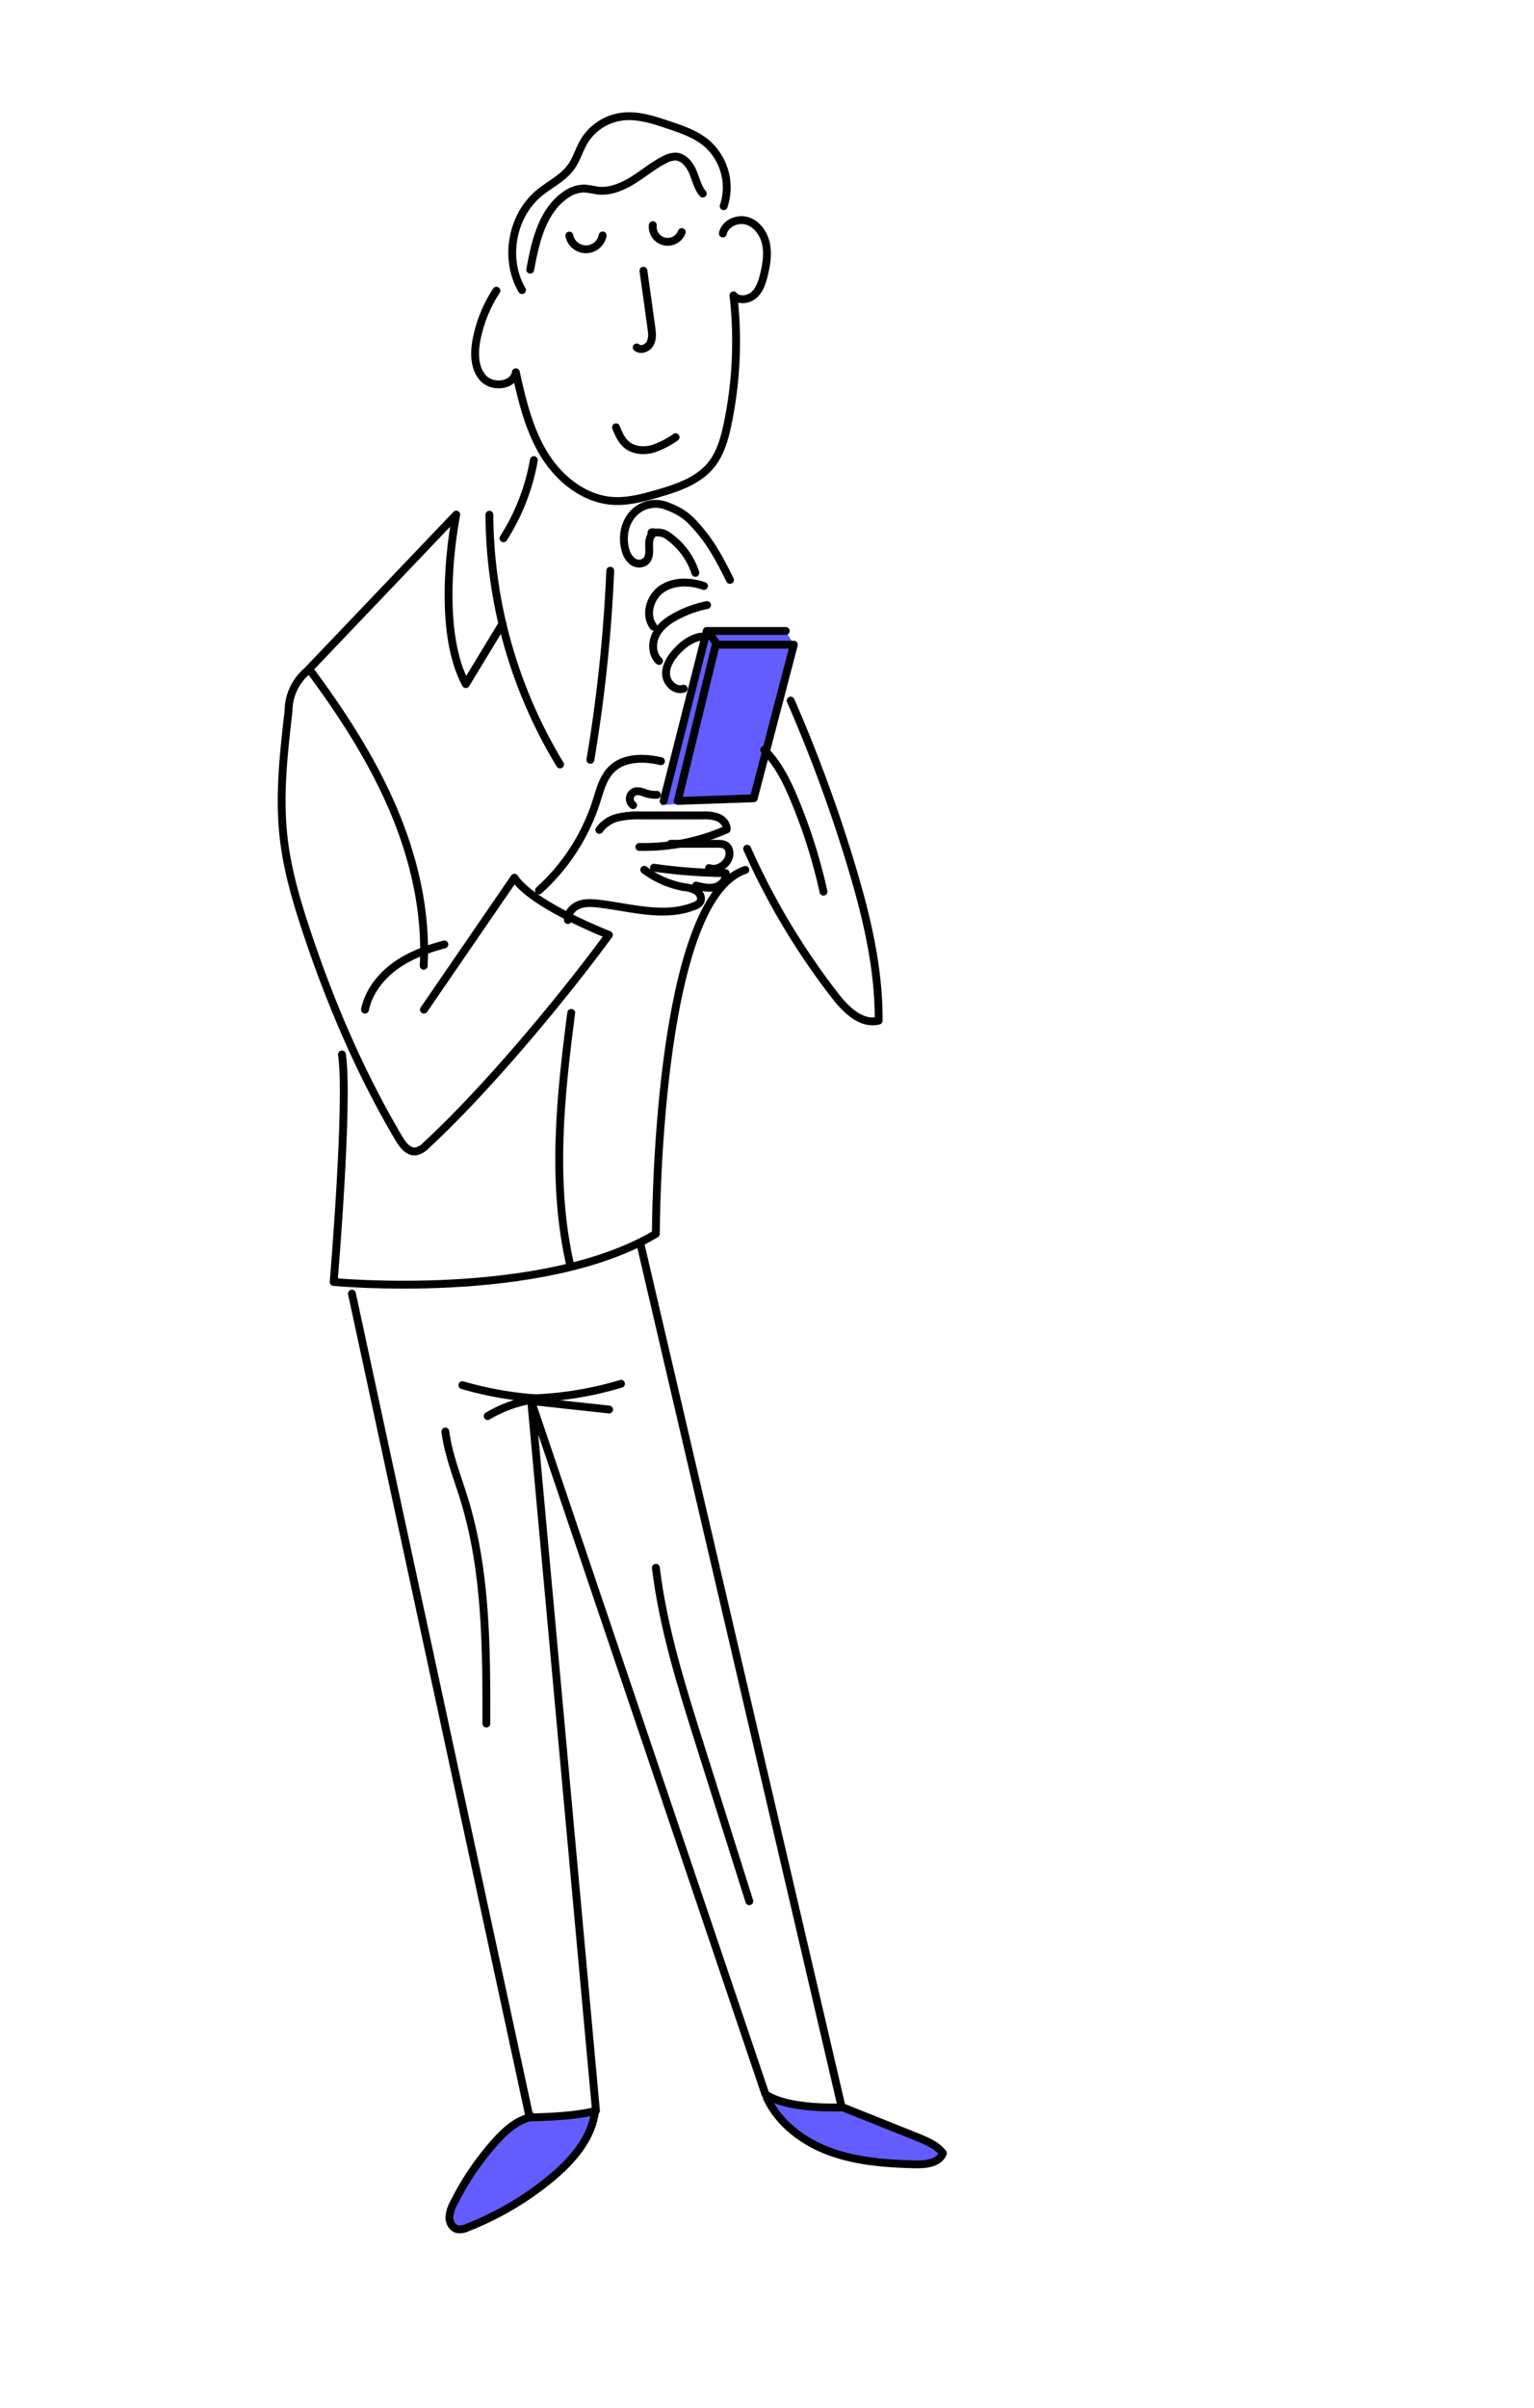 <svg id="Layer_1" data-name="Layer 1" xmlns="http://www.w3.org/2000/svg" viewBox="0 0 586.15 919.72"><defs><style>.cls-1{fill:#635cff;}.cls-2{fill:none;stroke:#000;stroke-linecap:round;stroke-linejoin:round;stroke-width:3px;}</style></defs><title>customer illustrations</title><path class="cls-1" d="M203.54,808.58c-5.7.92-10.3,5.09-14.16,9.38a104.6,104.6,0,0,0-16,23.58,12.2,12.2,0,0,0-1.65,5.52c0,1.94,1.19,4,3.08,4.44a6.58,6.58,0,0,0,3.8-.65,117.73,117.73,0,0,0,31.67-18.59c8.22-6.76,15.89-15.42,17.12-26"/><path class="cls-1" d="M293,801.26c4.58,9.94,14.09,17,24.38,20.7s21.39,4.51,32.33,4.77c4.06.1,9.07-.47,10.59-4.23-2.23-3-5.9-4.56-9.39-6l-30-12"/><polygon class="cls-1" points="300.24 241.01 270.04 241.01 252.56 307.55 288.01 304.92 303.34 246.25 300.24 241.01"/><path class="cls-2" d="M192,238.22l-14,23.09c-12.28-22.84-3.66-64.74-3.66-64.74l-57,59.77a20.19,20.19,0,0,0-7.1,15.35c-1.84,16-3.67,32.12-1.88,48.11,1.38,12.35,4.9,24.35,8.83,36.14,9.12,27.38,20.54,54.06,35.23,78.91,1.47,2.48,3.61,5.28,6.47,4.95a7.61,7.61,0,0,0,4-2.38c22.52-20.75,51.68-55.61,69.77-80.32,0,0-29.13-11.3-36.1-21.83l-34.58,50.39"/><path class="cls-2" d="M118.12,255.52c12.31,16.61,23.72,34.06,31.89,53.06s13,39.68,11.89,60.33"/><path class="cls-2" d="M205.94,340.11a77.63,77.63,0,0,0,21.9-33.85c1.42-4.45,2.58-9.27,5.95-12.51,4.76-4.59,12.33-4.47,18.77-3"/><path class="cls-2" d="M251,303.59a12.45,12.45,0,0,1-4.49-.65,7.92,7.92,0,0,0-3.24-.73,2.95,2.95,0,0,0-1.36,5.34"/><path class="cls-2" d="M229,317a12.25,12.25,0,0,1,7.38-4.79,36.76,36.76,0,0,1,9-.74h23.2a14.6,14.6,0,0,1,5.85.81c1.82.79,3.36,2.57,3.23,4.55a78.29,78.29,0,0,1-33.36,6.67"/><path class="cls-2" d="M139.45,385.66c1.41-6.75,5.92-12.59,11.5-16.65s12.17-6.5,18.84-8.26"/><path class="cls-2" d="M217,351.43c-.21-2.56,1.83-4.88,4.23-5.8s5.06-.75,7.61-.45c12.24,1.47,25.06,5.49,36.49.89a4.33,4.33,0,0,0,2.16-1.5c.9-1.39.05-3.36-1.33-4.29a11.78,11.78,0,0,0-4.73-1.41,35.73,35.73,0,0,1-15.25-6.63"/><path class="cls-2" d="M266,338.27c2.38.6,4.89,1.19,7.27.57s4.51-2.92,4-5.33a205.82,205.82,0,0,1-27.39-2.07"/><path class="cls-2" d="M270.92,331.57c3.68,1.32,8.15-2.15,7.8-6a3.65,3.65,0,0,0-.94-2.26c-1-1-2.51-1-3.89-1l-17.62,0"/><path class="cls-2" d="M187,196.61A185.64,185.64,0,0,0,214,292"/><path class="cls-2" d="M134.47,494.12l67.88,314.64s16.49,0,25.37-2.53L203,535.35l89.45,264.53s6.34,5.71,29.18,5.08L244.85,475.72"/><path class="cls-2" d="M250.61,598.85c2.8,23.06,9.82,45.37,16.82,67.52q9.44,29.93,18.89,59.85"/><path class="cls-2" d="M170.17,546.81c1.14,8.92,4.6,17.35,7.23,25.94,8.45,27.52,8.48,56.82,8.44,85.61"/><path class="cls-2" d="M201.71,534.19a133.61,133.61,0,0,0,35.58-5.62"/><path class="cls-2" d="M202.37,535.09l30.37,3.31"/><path class="cls-2" d="M130.66,402.77c2.68,17.71-3.17,86.91-3.17,86.91s79.4,7.61,123.12-18.4c0,0-.05-127.74,34.2-139"/><path class="cls-2" d="M203.54,808.58c-5.7.92-10.3,5.09-14.16,9.38a104.6,104.6,0,0,0-16,23.58,12.2,12.2,0,0,0-1.65,5.52c0,1.94,1.19,4,3.08,4.44a6.58,6.58,0,0,0,3.8-.65,117.73,117.73,0,0,0,31.67-18.59c8.22-6.76,15.89-15.42,17.12-26"/><path class="cls-2" d="M293,801.26c4.58,9.94,14.09,17,24.38,20.7s21.39,4.51,32.33,4.77c4.06.1,9.07-.47,10.59-4.23-2.23-3-5.9-4.56-9.39-6l-30-12"/><path class="cls-2" d="M285.49,324.18a271.14,271.14,0,0,0,33.74,56.33c4.12,5.3,10,11,16.51,9.33.13-20.42-4.78-40.54-10.72-60.08a565.57,565.57,0,0,0-22.9-62.15"/><path class="cls-2" d="M292,286.43c5.26,5.14,8.58,11.92,11.42,18.7a206.11,206.11,0,0,1,11.24,35.46"/><path class="cls-2" d="M269,223.83c-5.23-1.83-11.38-2-16,1.06s-6.7,10-3.33,14.44"/><path class="cls-2" d="M270.16,231.11a43.57,43.57,0,0,0-11.3,4c-3.27,1.68-6.44,3.91-8.16,7.16s-1.59,7.71,1.12,10.2"/><path class="cls-2" d="M267.66,243.18c-3.72.73-6.92,3.13-9.43,6-2.16,2.42-4,5.48-3.69,8.71s3.63,6.22,6.69,5.15"/><path class="cls-2" d="M265.7,218.82a27.43,27.43,0,0,0-9.88-13.72,7,7,0,0,0-4.62-1.72c-1.67.18-2.72-.69-2.12.88-2.42,2.91.56,7.74-2.55,10.29a4.11,4.11,0,0,1-4.94-.2,8.21,8.21,0,0,1-2.66-4.51,15.67,15.67,0,0,1,.09-8.43,13.26,13.26,0,0,1,2.47-4.68A11.67,11.67,0,0,1,254,193c6.74,2.39,9.34,4.67,13.89,10.18s7.86,11.93,11.05,18.33"/><path class="cls-2" d="M218.27,386.88c-4.19,32.07-7.62,65-.36,96.47"/><path class="cls-2" d="M204,175.75a82,82,0,0,1-11.62,29.87"/><path class="cls-2" d="M189.68,111.05a52.12,52.12,0,0,0-7.56,18.52c-1,5.14-1,11.07,2.55,14.9s11.62,2.91,12.43-2.27c2.41,10.8,5,21.79,10.74,31.23s15.37,17.23,26.41,17.91c5.64.35,11.21-1.14,16.65-2.69,7.68-2.2,15.78-4.86,20.82-11.05,3.61-4.45,5.17-10.18,6.34-15.79a155.28,155.28,0,0,0,2.2-49c1.91,2.22,5.7,1.78,7.88-.18s3.1-4.93,3.79-7.78c.92-3.83,1.57-7.84.76-11.7s-3.38-7.56-7.14-8.75-8.52.93-9.35,4.79"/><path class="cls-2" d="M235.38,163.22c1,2.56,2.17,5.21,4.36,6.88,2.64,2,6.32,2.25,9.53,1.39a32.85,32.85,0,0,0,8.88-4.49"/><path class="cls-2" d="M217.54,90a6.49,6.49,0,0,0,12.74-.06"/><path class="cls-2" d="M249.44,86a5.73,5.73,0,0,0,11.06,2.65"/><path class="cls-2" d="M199.46,110.8c-6.9-11.79-3.94-28.4,6.6-37.09,4.07-3.35,9.13-5.67,12.19-10,2.1-2.94,3.06-6.54,4.89-9.65A19.94,19.94,0,0,1,237,44.65c6.15-1,12.33,1,18.23,3,5.18,1.72,10.5,3.52,14.69,7a22.44,22.44,0,0,1,6.6,24.12"/><path class="cls-2" d="M202.61,103c1.94-10.61,4.57-22.32,13.42-28.49A12.42,12.42,0,0,1,223.27,72a50.33,50.33,0,0,1,5,.78c4.81.59,9.58-1.45,13.68-4s7.84-5.77,12.2-7.89a8.63,8.63,0,0,1,4-1.09c3.07.11,5.34,3,6.55,5.79s1.86,6,3.83,8.35"/><path class="cls-2" d="M243.28,132.71c1.59,1.36,4.26.24,5.2-1.63s.67-4.09.38-6.16l-3-21.51"/><polygon class="cls-2" points="288.01 304.92 303.34 246.25 273.49 246.25 258.98 305.94 288.01 304.92"/><polyline class="cls-2" points="253.57 305.94 270.04 241.01 300.24 241.01"/><line class="cls-2" x1="271.04" y1="242.01" x2="273.49" y2="245.33"/><path class="cls-2" d="M225.59,290.23A585,585,0,0,0,233.18,218"/><path class="cls-2" d="M204.23,534.09a135.89,135.89,0,0,1-27.56-5"/><path class="cls-2" d="M204.19,534.52a49.09,49.09,0,0,0-17.84,6.38"/></svg>
